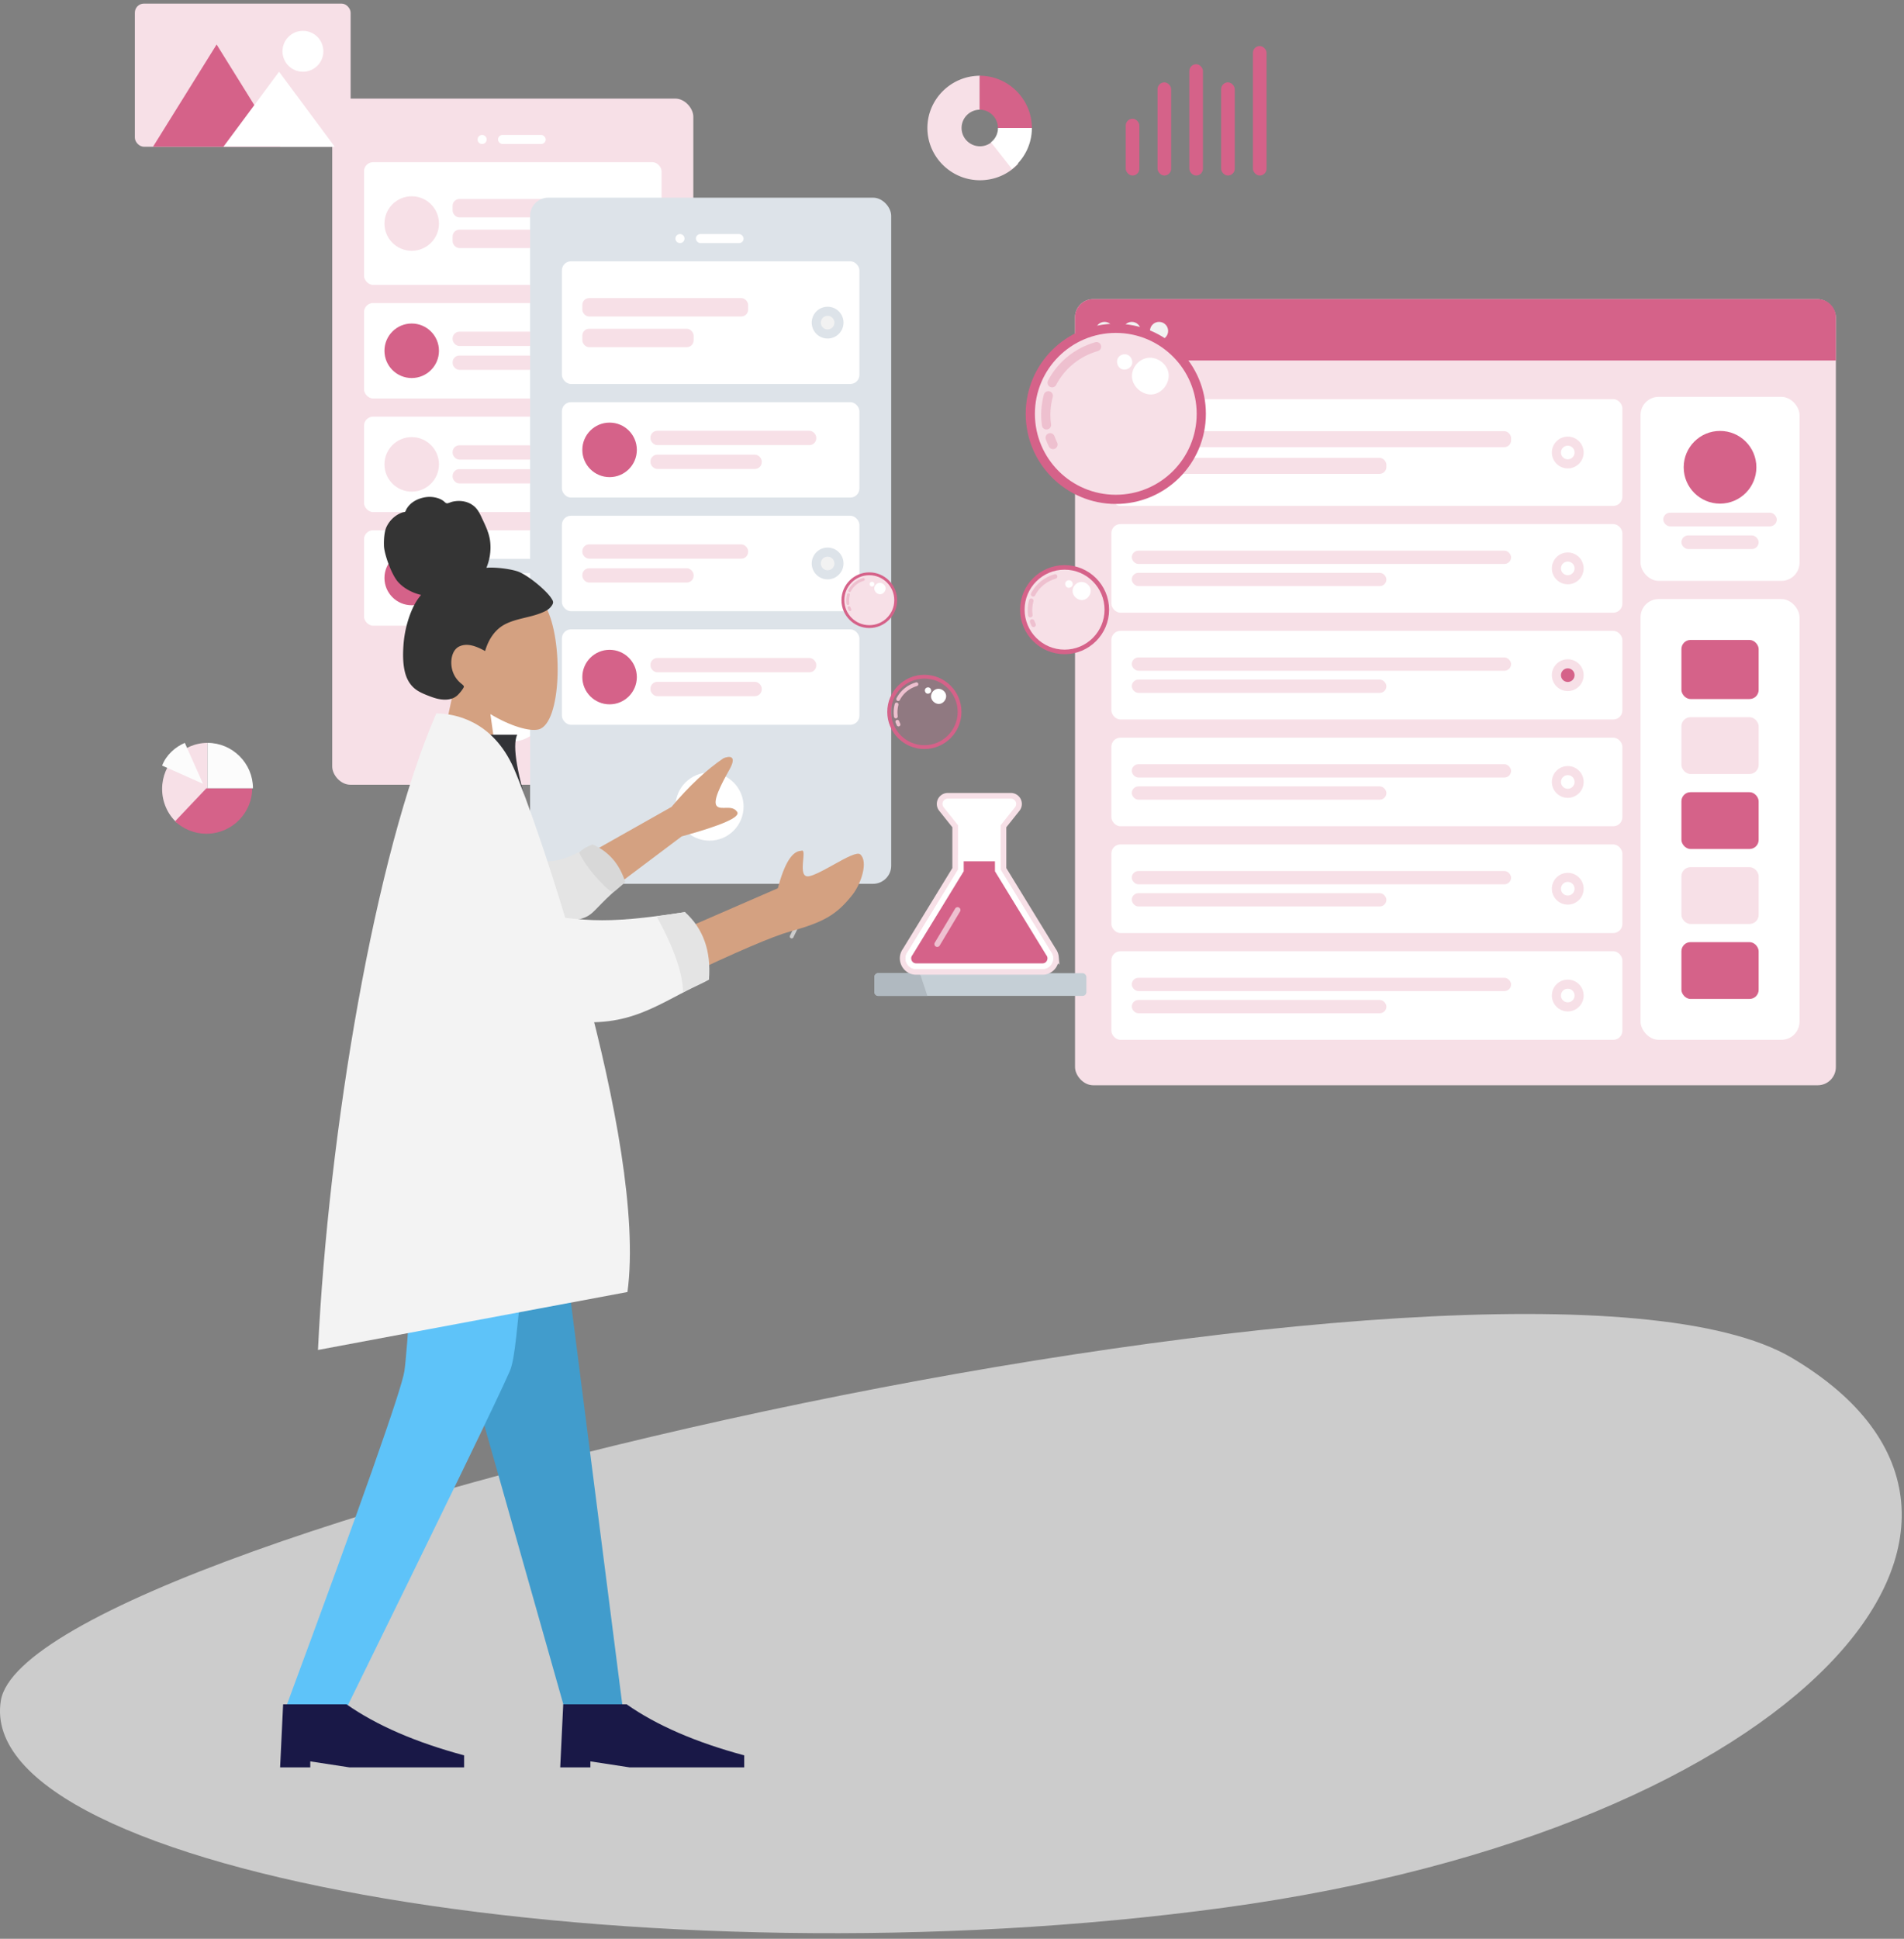<svg width="503" height="512" xmlns="http://www.w3.org/2000/svg"><rect width="100%" height="100%" fill="#808080" stroke="none"/><g fill="none" fill-rule="evenodd"><g><path d="M.217 449.135c-7.323 45.65 170.282 75.425 323.15 54.646C476.236 483 546.365 401.853 473.42 358.614 400.472 315.376 7.54 403.484.217 449.134z" opacity=".6" fill="#FFF"/><g transform="translate(87.765 26.033)"><rect fill="#F7E0E7" width="95.4" height="181.2" rx="4.8"/><circle fill="#FFF" cx="47.4" cy="160.8" r="9"/><g transform="translate(38.4 9.6)" fill="#FFF"><circle cx="1.2" cy="1.2" r="1.2"/><rect x="5.4" width="12.6" height="2.4" rx="1.2"/></g><g transform="translate(8.4 16.8)"><rect fill="#FFF" width="78.6" height="32.4" rx="2.4"/><g transform="translate(23.4 9.72)" fill="#F7E0E7"><rect width="43.8" height="4.86" rx="1.8"/><rect y="8.1" width="29.4" height="4.86" rx="1.8"/></g><circle fill="#F7E0E7" cx="12.6" cy="16.2" r="7.2"/></g><g transform="translate(8.4 54)"><rect fill="#FFF" width="78.6" height="25.2" rx="2.4"/><g transform="translate(23.4 7.56)" fill="#F7E0E7"><rect width="43.8" height="3.78" rx="1.8"/><rect y="6.3" width="29.4" height="3.78" rx="1.8"/></g><circle fill="#D56289" cx="12.6" cy="12.6" r="7.2"/></g><g transform="translate(8.4 84)"><rect fill="#FFF" width="78.6" height="25.2" rx="2.4"/><g transform="translate(23.4 7.56)" fill="#F7E0E7"><rect width="43.8" height="3.78" rx="1.8"/><rect y="6.3" width="29.4" height="3.78" rx="1.8"/></g><circle fill="#F7E0E7" cx="12.6" cy="12.6" r="7.2"/></g><g transform="translate(8.4 114)"><rect fill="#FFF" width="78.6" height="25.2" rx="2.4"/><g transform="translate(23.4 7.56)" fill="#DDE3E9"><rect width="43.8" height="3.78" rx="1.8"/><rect y="6.3" width="29.4" height="3.78" rx="1.8"/></g><circle fill="#D56289" cx="12.6" cy="12.6" r="7.2"/></g></g><g transform="translate(139.24 52.202)"><rect fill="#DDE3E9" x=".8" width="95.4" height="181.2" rx="4.8"/><circle fill="#FFF" cx="48.2" cy="160.8" r="9"/><g transform="translate(39.2 9.6)" fill="#FFF"><circle cx="1.2" cy="1.2" r="1.2"/><rect x="5.4" width="12.6" height="2.4" rx="1.2"/></g><g transform="translate(9.2 16.8)"><rect fill="#FFF" width="78.6" height="32.4" rx="2.4"/><g transform="translate(5.4 9.72)" fill="#F7E0E7"><rect width="43.8" height="4.86" rx="1.8"/><rect y="8.1" width="29.4" height="4.86" rx="1.8"/></g><g transform="translate(66 12)"><circle fill="#DDE3E9" cx="4.2" cy="4.2" r="4.2"/><circle fill="#F2F2F2" cx="4.2" cy="4.2" r="1.8"/></g></g><g transform="translate(9.2 54)"><rect fill="#FFF" width="78.6" height="25.2" rx="2.4"/><g transform="translate(23.4 7.56)" fill="#F7E0E7"><rect width="43.8" height="3.78" rx="1.8"/><rect y="6.3" width="29.4" height="3.78" rx="1.8"/></g><circle fill="#D56289" cx="12.6" cy="12.6" r="7.2"/></g><g transform="translate(9.2 84)"><rect fill="#FFF" width="78.6" height="25.2" rx="2.4"/><g transform="translate(5.4 7.56)" fill="#F7E0E7"><rect width="43.8" height="3.78" rx="1.8"/><rect y="6.3" width="29.4" height="3.78" rx="1.8"/></g><g transform="translate(66 8.4)"><circle fill="#DDE3E9" cx="4.2" cy="4.2" r="4.2"/><circle fill="#F2F2F2" cx="4.2" cy="4.2" r="1.8"/></g></g><g transform="translate(9.2 114)"><rect fill="#FFF" width="78.6" height="25.2" rx="2.4"/><g transform="translate(23.4 7.56)" fill="#F7E0E7"><rect width="43.8" height="3.78" rx="1.8"/><rect y="6.3" width="29.4" height="3.78" rx="1.8"/></g><circle fill="#D56289" cx="12.6" cy="12.6" r="7.2"/></g></g><g transform="translate(284 79)"><rect fill="#F7E0E7" width="201" height="207.6" rx="4.8"/><rect fill="#FFF" x="149.4" y="25.8" width="42" height="48.6" rx="4.8"/><g transform="translate(155.4 34.8)"><circle fill="#D56289" cx="15" cy="9.6" r="9.6"/><rect fill="#F7E0E7" y="21.6" width="30" height="3.6" rx="1.8"/><rect fill="#F7E0E7" x="4.8" y="27.6" width="20.4" height="3.6" rx="1.8"/></g><path d="M4.8 0h191.4a4.8 4.8 0 014.8 4.8v11.4H0V4.8A4.8 4.8 0 014.8 0z" fill="#D56289"/><g transform="translate(5.4 6)" fill="#F2F2F2"><circle cx="2.4" cy="2.4" r="2.4"/><circle cx="9.6" cy="2.4" r="2.4"/><circle cx="16.8" cy="2.4" r="2.4"/></g><g transform="translate(149.4 79.2)"><rect fill="#FFF" width="42" height="116.4" rx="4.8"/><g transform="translate(10.8 10.8)"><rect fill="#D56289" width="20.4" height="15.6" rx="2.4"/><rect fill="#F7E0E7" y="20.4" width="20.4" height="15" rx="2.4"/><rect fill="#D56289" y="40.2" width="20.4" height="15" rx="2.4"/><rect fill="#D56289" y="79.8" width="20.4" height="15" rx="2.4"/><rect fill="#F7E0E7" y="60" width="20.4" height="15" rx="2.4"/></g></g><g transform="translate(9.6 26.4)"><rect fill="#FFF" width="135" height="28.2" rx="2.4"/><g transform="translate(5.4 8.46)" fill="#F7E0E7"><rect width="100.2" height="4.23" rx="1.8"/><rect y="7.05" width="67.258" height="4.23" rx="1.8"/></g><g transform="translate(116.373 9.9)"><circle fill="#F7E0E7" cx="4.2" cy="4.2" r="4.2"/><circle fill="#FFF" cx="4.2" cy="4.2" r="1.8"/></g></g><g transform="translate(9.6 59.4)"><rect fill="#FFF" width="135" height="23.4" rx="2.4"/><g transform="translate(5.4 7.02)" fill="#F7E0E7"><rect width="100.2" height="3.51" rx="1.755"/><rect y="5.85" width="67.258" height="3.51" rx="1.755"/></g><g transform="translate(116.373 7.5)"><circle fill="#F7E0E7" cx="4.2" cy="4.2" r="4.2"/><circle fill="#FFF" cx="4.2" cy="4.2" r="1.8"/></g></g><g transform="translate(9.6 87.6)"><rect fill="#FFF" width="135" height="23.4" rx="2.4"/><g transform="translate(5.4 7.02)" fill="#F7E0E7"><rect width="100.2" height="3.51" rx="1.755"/><rect y="5.85" width="67.258" height="3.51" rx="1.755"/></g><g transform="translate(116.373 7.5)"><circle fill="#F7E0E7" cx="4.2" cy="4.2" r="4.2"/><circle fill="#D56289" cx="4.2" cy="4.2" r="1.8"/></g></g><g transform="translate(9.6 172.2)"><rect fill="#FFF" width="135" height="23.4" rx="2.4"/><g transform="translate(5.4 7.02)" fill="#F7E0E7"><rect width="100.2" height="3.51" rx="1.755"/><rect y="5.85" width="67.258" height="3.51" rx="1.755"/></g><g transform="translate(116.373 7.5)"><circle fill="#F7E0E7" cx="4.2" cy="4.2" r="4.2"/><circle fill="#FFF" cx="4.2" cy="4.2" r="1.8"/></g></g><g transform="translate(9.6 144)"><rect fill="#FFF" width="135" height="23.4" rx="2.4"/><g transform="translate(5.4 7.02)" fill="#F7E0E7"><rect width="100.2" height="3.51" rx="1.755"/><rect y="5.85" width="67.258" height="3.51" rx="1.755"/></g><g transform="translate(116.373 7.5)"><circle fill="#F7E0E7" cx="4.2" cy="4.2" r="4.2"/><circle fill="#FFF" cx="4.2" cy="4.2" r="1.8"/></g></g><g transform="translate(9.6 115.8)"><rect fill="#FFF" width="135" height="23.4" rx="2.4"/><g transform="translate(5.4 7.02)" fill="#F7E0E7"><rect width="100.2" height="3.51" rx="1.755"/><rect y="5.85" width="67.258" height="3.51" rx="1.755"/></g><g transform="translate(116.373 7.5)"><circle fill="#F7E0E7" cx="4.2" cy="4.2" r="4.2"/><circle fill="#FFF" cx="4.2" cy="4.2" r="1.8"/></g></g></g><g transform="translate(297.399 12.155)" fill="#D56289"><rect y="19.2" width="3.6" height="15" rx="1.8"/><rect x="8.4" y="9.6" width="3.6" height="24.6" rx="1.8"/><rect x="16.8" y="4.8" width="3.6" height="29.4" rx="1.8"/><rect x="25.2" y="9.6" width="3.6" height="24.6" rx="1.8"/><rect x="33.6" width="3.6" height="34.2" rx="1.8"/></g><g transform="translate(270 85)"><circle stroke="#D56289" stroke-width="2.429" fill="#F7E0E7" cx="24.771" cy="24.286" r="22.586"/><path d="M34.032 19.18c2.501 0 4.722-2.404 4.722-5.005s-2.465-4.71-4.966-4.71c-2.502 0-4.748 2.256-4.748 4.857 0 2.602 2.49 4.858 4.992 4.858zM26.064 12.343c.89.556 2.217.194 2.796-.732.579-.926.17-2.226-.721-2.783-.891-.557-2.193-.253-2.772.673-.58.927-.194 2.285.697 2.842z" fill="#FFF"/><path d="M19.684 6.544C9.627 9.427 3.753 19.708 6.562 29.507c2.81 9.799 13.24 15.405 23.297 12.52C39.915 39.145 45.79 28.864 42.98 19.065 40.17 9.266 29.74 3.66 19.684 6.544z" stroke="#EEC0CF" stroke-width="2.429" stroke-linecap="round" stroke-linejoin="round" stroke-dasharray="15.543 194.286"/><path d="M6.943 19.509c-2.708 10.105 3.08 20.436 12.926 23.074 9.846 2.638 20.023-3.415 22.73-13.52C45.308 18.957 39.52 8.627 29.675 5.988 19.828 3.35 9.651 9.403 6.944 19.508z" stroke="#EEC0CF" stroke-width="2.429" stroke-linecap="round" stroke-linejoin="round" stroke-dasharray="7.771 194.286"/><path d="M7.427 30.598c3.579 9.831 14.244 14.975 23.823 11.488 9.58-3.486 14.444-14.282 10.865-24.113-3.578-9.83-14.244-14.974-23.822-11.488C8.713 9.972 3.849 20.768 7.427 30.598z" stroke="#EEC0CF" stroke-width="2.429" stroke-linecap="round" stroke-linejoin="round" stroke-dasharray="1.943 194.286"/></g><path d="M42.828 208.333c0-6.684 5.401-12.154 12-12.154v12.154l-8.2 8.846c-2.333-2.163-3.8-5.336-3.8-8.846z" fill="#F7E0E7"/><path d="M54.51 208.179H66.63c0 3.132-1.278 6.068-3.298 8.2-2.222 2.333-5.386 3.8-8.82 3.8-3.164 0-6.06-1.266-8.282-3.266l8.282-8.734z" fill="#D56289"/><path d="M66.828 208.179c0-6.599-5.401-12-12-12v12h12zm-18-12l4.8 10.8-10.8-4.8c1.068-2.8 3.466-4.932 6-6z" fill="#FCFCFC"/><path d="M262.43 37.102a4.857 4.857 0 01-3.54 1.528c-2.685 0-4.861-2.162-4.861-4.83s2.176-4.83 4.861-4.83V20C251.252 20 245 26.211 245 33.8s6.252 13.8 13.89 13.8c4.012 0 7.638-1.686 10.11-4.37l-6.57-6.128z" fill="#F7E0E7"/><path d="M258.8 20v8.97a4.83 4.83 0 014.83 4.83h8.97c0-7.589-6.211-13.8-13.8-13.8z" fill="#D56289"/><path d="M263.644 33.8a4.788 4.788 0 01-1.844 3.776l5.518 7.024c3.212-2.515 5.282-6.413 5.282-10.8h-8.956z" fill="#FFF"/><g transform="translate(35.626 .946)"><path d="M28.804 31.192l-.008.019c.003-.006.008-.03.008-.02" fill="#C5CFD6"/><path d="M28.799 31.2l-.002.007c0-.006.011-.024.002-.006M28.84 31.1c-.008.023-.019.046-.029.07l.015-.033a6.6 6.6 0 01.014-.038" fill="#C5CFD6"/><path d="M28.813 31.172l-.014.033c-.035.067.014-.033.014-.033M28.8 31.201v-.002zM28.8 31.201V31.2v.002M28.794 31.21c-.007.014.033-.055 0 0M28.799 31.201l.002-.002-.002.002" fill="#C5CFD6"/><rect fill="#F7E0E7" width="57" height="37.8" rx="2.4"/><path fill="#D56289" d="M21.6 10.8l-16.8 27h33.6z"/><path fill="#FFF" d="M38.1 18L23.4 37.8h29.4z"/><circle fill="#FFF" cx="44.4" cy="12.6" r="5.4"/></g><rect fill="#C5CFD6" x="231" y="257" width="56" height="6" rx="1"/><path d="M232 257h10.28a1 1 0 01.948.684L245 263h-13a1 1 0 01-1-1v-4a1 1 0 011-1z" fill="#B0B9C0"/><g fill-rule="nonzero"><path d="M267.046 210.157c.436 0 .823.122 1.145.323a2.16 2.16 0 01.998 2.07 2.161 2.161 0 01-.46 1.103h0l-3.633 4.548v11.254l13.187 21.533c.407.559.621 1.173.674 1.784a3.596 3.596 0 01-.37 1.917 3.583 3.583 0 01-1.31 1.444 3.511 3.511 0 01-1.867.524h0-33.379a3.511 3.511 0 01-1.866-.524 3.583 3.583 0 01-1.312-1.444 3.596 3.596 0 01-.37-1.917c.054-.61.268-1.225.675-1.784h0l13.187-21.533V218.2l-3.636-4.552a2.157 2.157 0 01-.457-1.099 2.16 2.16 0 01.998-2.07c.322-.201.71-.323 1.145-.323h0z" stroke="#F7E0E7" stroke-width="1.5" fill="#FFF"/><path d="M263.591 226.697l.006 3.181 13.442 21.951c.256.334.392.704.424 1.073.034.389-.047.775-.217 1.116-.17.34-.43.635-.76.84-.305.189-.67.299-1.076.299h0-33.379c-.406 0-.77-.11-1.076-.3a2.08 2.08 0 01-.76-.84c-.17-.34-.25-.726-.217-1.115.032-.369.168-.739.424-1.073h0l13.443-21.952-.005-3.18h9.751z" stroke="#FFF" stroke-width="1.5" fill="#D56289"/><path d="M252.345 239.921a.75.75 0 011.287.77l-5.388 9.012a.75.75 0 01-1.288-.77l5.389-9.012z" fill="#FFF" opacity=".6"/></g></g><path d="M144.214 160.314c4.666 8.697 4.111 30.757-1.919 32.311-2.405.62-7.528-.899-12.742-4.042l3.273 23.154h-19.324l6.653-31.007c-3.71-4.355-6.221-9.692-5.802-15.672 1.21-17.23 25.195-13.44 29.861-4.744z" fill="#D4A181"/><path d="M136.581 150.842c-2.64-.805-6.473-1.078-8.086-.893.917-2.198 1.281-4.646.985-7.03-.289-2.317-1.324-4.289-2.281-6.356-.441-.952-.941-1.9-1.687-2.629-.76-.742-1.721-1.232-2.73-1.466-1.03-.24-2.11-.22-3.143-.002-.457.096-.867.305-1.315.421-.46.12-.682-.168-1.015-.457-.804-.696-1.98-1.04-2.997-1.162-1.14-.138-2.322.034-3.41.409-1.057.364-2.074.957-2.839 1.82-.34.384-.65.821-.85 1.304-.083.198-.097.315-.294.388-.183.067-.397.069-.586.133-1.824.618-3.384 2.027-4.233 3.837-.496 1.056-.73 2.915-.666 4.999.064 2.083 1.946 7.52 3.705 9.503 1.571 1.77 3.88 2.939 6.108 3.45-1.479 1.69-2.463 3.803-3.191 5.951a29.124 29.124 0 00-1.461 7.23c-.172 2.347-.188 4.83.363 7.126.514 2.149 1.615 3.911 3.453 5.03.842.511 1.748.896 2.659 1.248.898.346 1.798.683 2.739.878 1.78.367 3.83.304 5.201-1.112.495-.511 1.038-1.153 1.399-1.777.13-.224.207-.371.05-.59-.189-.263-.494-.464-.736-.67-1.382-1.171-2.238-2.736-2.454-4.594-.218-1.886.288-4.32 2.122-5.144 2.263-1.016 4.756.15 6.768 1.238.855-3.018 2.61-5.735 5.362-7.119 3.045-1.531 6.54-1.71 9.669-3.024.815-.343 1.646-.731 2.246-1.43.25-.29.545-.669.645-1.054.132-.507-.195-.932-.447-1.327-1.338-2.093-6.412-6.323-9.053-7.129z" fill="#343434"/><path d="M211.754 240.803a.5.5 0 01.9.437l-3.055 6.298a.5.5 0 01-.9-.437l3.055-6.298z" fill="#FFF" fill-rule="nonzero" opacity=".6"/><path d="M213.79 231.39c1.286-.265 3.253-1.292 5.3-2.419l.586-.324.293-.163.587-.326c3.025-1.679 5.907-3.233 6.705-2.534 2.17 1.902.235 7.743-2.045 10.649-4.262 5.43-7.79 7.287-16.512 9.72-4.56 1.27-14.105 5.357-28.633 12.257l-.7-12.319 26.119-11.356c1.722-6.554 3.781-9.852 6.177-9.893 1.84-.856-1.365 7.426 2.124 6.707zm-21.128-28.074c-2.254 4.001-4.445 8.31-3.297 9.543 1.149 1.233 4.012-.49 5.382 1.559.913 1.365-3.979 3.522-14.676 6.47l-22.277 16.751-8.11-8.91 27.706-15.631c4.648-5.52 9.227-9.805 13.737-12.859 1.379-.575 3.789-.923 1.535 3.077z" fill="#D4A181"/><path d="M140.597 217.053c-4.002-12.402-5.327-20.079-3.974-23.03h-10.766v19.413l14.74 3.617z" fill="#323337"/><path fill="#419CCC" d="M99.202 276l28.891 100.927 21.079 74.388h15.374L142.147 276z"/><path d="M110.476 277c-.669 52.019-2.947 80.391-3.649 85.117-.702 4.726-11.31 34.792-31.827 90.198h15.927c26.119-53.152 40.699-83.218 43.74-90.198 3.042-6.98 1.429-35.352 15.566-85.117h-39.757z" fill="#5EC3F9"/><path d="M74 466.731l.797-16.659H91.53c7.935 5.553 18.295 10.049 31.079 13.486v3.173H92.328l-10.36-1.586v1.586H74zM148 466.731l.797-16.659h16.734c7.935 5.553 18.295 10.049 31.079 13.486v3.173h-30.282l-10.36-1.586v1.586H148z" fill="#191847"/><path d="M120.5 245.06l-2.305-22.612c20.855-1.772 20.382 11.79 38.355.552 3.95 2.211 6.164 4.418 8.63 9.934-11.91 9.7-5.929 9.357-20.088 10.978-14.16 1.621-15.91 4.087-24.592 1.148z" fill="#E4E4E4"/><path d="M130.52 262.517l3.234-22.498c20.664 3.326 24.623 4.274 47.21.853 1.6 4.807 6.329 3.449 6.329 17.795-13.903 6.53-20.437 13.011-37.793 10.899-17.356-2.113-16.09-1.237-18.98-7.049z" fill="#F3F3F3"/><path d="M84 356.5l81.764-15.304c5.359-40.006-24.46-125.786-30.058-138.375-5.597-12.59-15.69-14.412-20.45-14.412C99.055 225.617 86.771 298.944 84 356.5z" fill="#F3F3F3"/><path d="M173.477 241.992l7.488-1.12c4.828 4.363 6.937 10.295 6.328 17.795-1.07.736-3.969 1.958-6.859 3.385 0-4.86-2.319-11.547-6.957-20.06z" fill="#E4E4E4"/><path d="M165.18 232.934c-1.503-4.77-4.379-8.08-8.63-9.934-2.02.834-2.298 1-3.55 2.111 2.115 4.7 8.285 10.912 9.032 10.454.499-.305 1.548-1.182 3.148-2.63z" fill="#D8D8D8"/><g transform="translate(234 178)"><circle stroke="#D56289" fill-opacity=".2" fill="#D56289" cx="10.2" cy="10" r="9.3"/><path d="M14.013 7.897c1.03 0 1.944-.99 1.944-2.06 0-1.071-1.014-1.94-2.044-1.94s-1.956.93-1.956 2c0 1.072 1.026 2 2.056 2zM10.732 5.082c.367.23.913.08 1.151-.301.239-.381.07-.917-.296-1.146-.367-.23-.903-.104-1.142.277-.238.382-.08.941.287 1.17z" fill="#FFF"/><path d="M8.105 2.694c-4.14 1.188-6.56 5.421-5.403 9.456 1.157 4.035 5.452 6.343 9.593 5.156 4.14-1.188 6.56-5.421 5.403-9.456-1.157-4.035-5.452-6.343-9.593-5.156z" stroke="#EEC0CF" stroke-linecap="round" stroke-linejoin="round" stroke-dasharray="6.4 80"/><path d="M2.859 8.033c-1.115 4.161 1.268 8.415 5.322 9.501 4.055 1.087 8.245-1.406 9.36-5.567 1.115-4.161-1.268-8.415-5.322-9.501-4.055-1.087-8.245 1.406-9.36 5.567z" stroke="#EEC0CF" stroke-linecap="round" stroke-linejoin="round" stroke-dasharray="3.2 80"/><path d="M3.058 12.6c1.474 4.047 5.866 6.165 9.81 4.73 3.944-1.436 5.947-5.881 4.474-9.93-1.474-4.047-5.866-6.165-9.81-4.73-3.944 1.436-5.947 5.881-4.474 9.93z" stroke="#EEC0CF" stroke-linecap="round" stroke-linejoin="round" stroke-dasharray=".8 80"/></g><g transform="translate(269 149)"><circle stroke="#D56289" stroke-width="1.2" fill="#F7E0E7" cx="12.24" cy="12" r="11.16"/><path d="M16.816 9.477c1.236 0 2.333-1.188 2.333-2.473s-1.218-2.327-2.454-2.327c-1.236 0-2.346 1.115-2.346 2.4s1.23 2.4 2.467 2.4zM12.879 6.099c.44.275 1.095.096 1.381-.362.286-.458.084-1.1-.356-1.375-.44-.275-1.084-.125-1.37.333-.286.458-.096 1.129.345 1.404z" fill="#FFF"/><path d="M9.726 3.233C4.757 4.658 1.854 9.738 3.243 14.58c1.388 4.842 6.542 7.612 11.51 6.187 4.97-1.425 7.873-6.505 6.484-11.347-1.388-4.842-6.542-7.612-11.51-6.187z" stroke="#EEC0CF" stroke-width="1.2" stroke-linecap="round" stroke-linejoin="round" stroke-dasharray="7.68 96"/><path d="M3.43 9.64C2.094 14.633 4.953 19.737 9.818 21.04c4.866 1.304 9.894-1.687 11.232-6.68 1.338-4.994-1.521-10.098-6.386-11.402C9.797 1.655 4.769 4.646 3.43 9.639z" stroke="#EEC0CF" stroke-width="1.2" stroke-linecap="round" stroke-linejoin="round" stroke-dasharray="3.84 96"/><path d="M3.67 15.12c1.768 4.857 7.038 7.398 11.771 5.676 4.733-1.723 7.137-7.058 5.369-11.915-1.768-4.858-7.038-7.4-11.771-5.677C4.306 4.927 1.902 10.262 3.67 15.12z" stroke="#EEC0CF" stroke-width="1.2" stroke-linecap="round" stroke-linejoin="round" stroke-dasharray=".96 96"/></g><g transform="translate(222 151)"><circle stroke="#D56289" stroke-width=".75" fill="#F7E0E7" cx="7.65" cy="7.5" r="6.975"/><path d="M10.51 5.923c.772 0 1.458-.742 1.458-1.545 0-.804-.761-1.455-1.534-1.455-.772 0-1.466.697-1.466 1.5s.77 1.5 1.542 1.5zM8.05 3.812c.274.172.684.06.863-.226.178-.286.052-.688-.223-.86a.64.64 0 00-.856.208c-.179.286-.06.706.215.878z" fill="#FFF"/><path d="M6.079 2.02c-3.106.891-4.92 4.066-4.052 7.092.867 3.027 4.088 4.758 7.194 3.867 3.106-.89 4.92-4.065 4.052-7.091C12.406 2.86 9.185 1.13 6.08 2.02z" stroke="#EEC0CF" stroke-width=".75" stroke-linecap="round" stroke-linejoin="round" stroke-dasharray="4.8 60"/><path d="M2.144 6.025c-.836 3.12.951 6.31 3.992 7.126 3.04.814 6.184-1.055 7.02-4.176.836-3.12-.951-6.31-3.992-7.126-3.04-.814-6.184 1.055-7.02 4.176z" stroke="#EEC0CF" stroke-width=".75" stroke-linecap="round" stroke-linejoin="round" stroke-dasharray="2.4 60"/><path d="M2.294 9.45c1.105 3.036 4.399 4.624 7.357 3.547 2.958-1.076 4.46-4.41 3.355-7.447C11.901 2.514 8.607.926 5.65 2.003 2.691 3.079 1.19 6.413 2.294 9.45z" stroke="#EEC0CF" stroke-width=".75" stroke-linecap="round" stroke-linejoin="round" stroke-dasharray=".6 60"/></g></g></svg>
